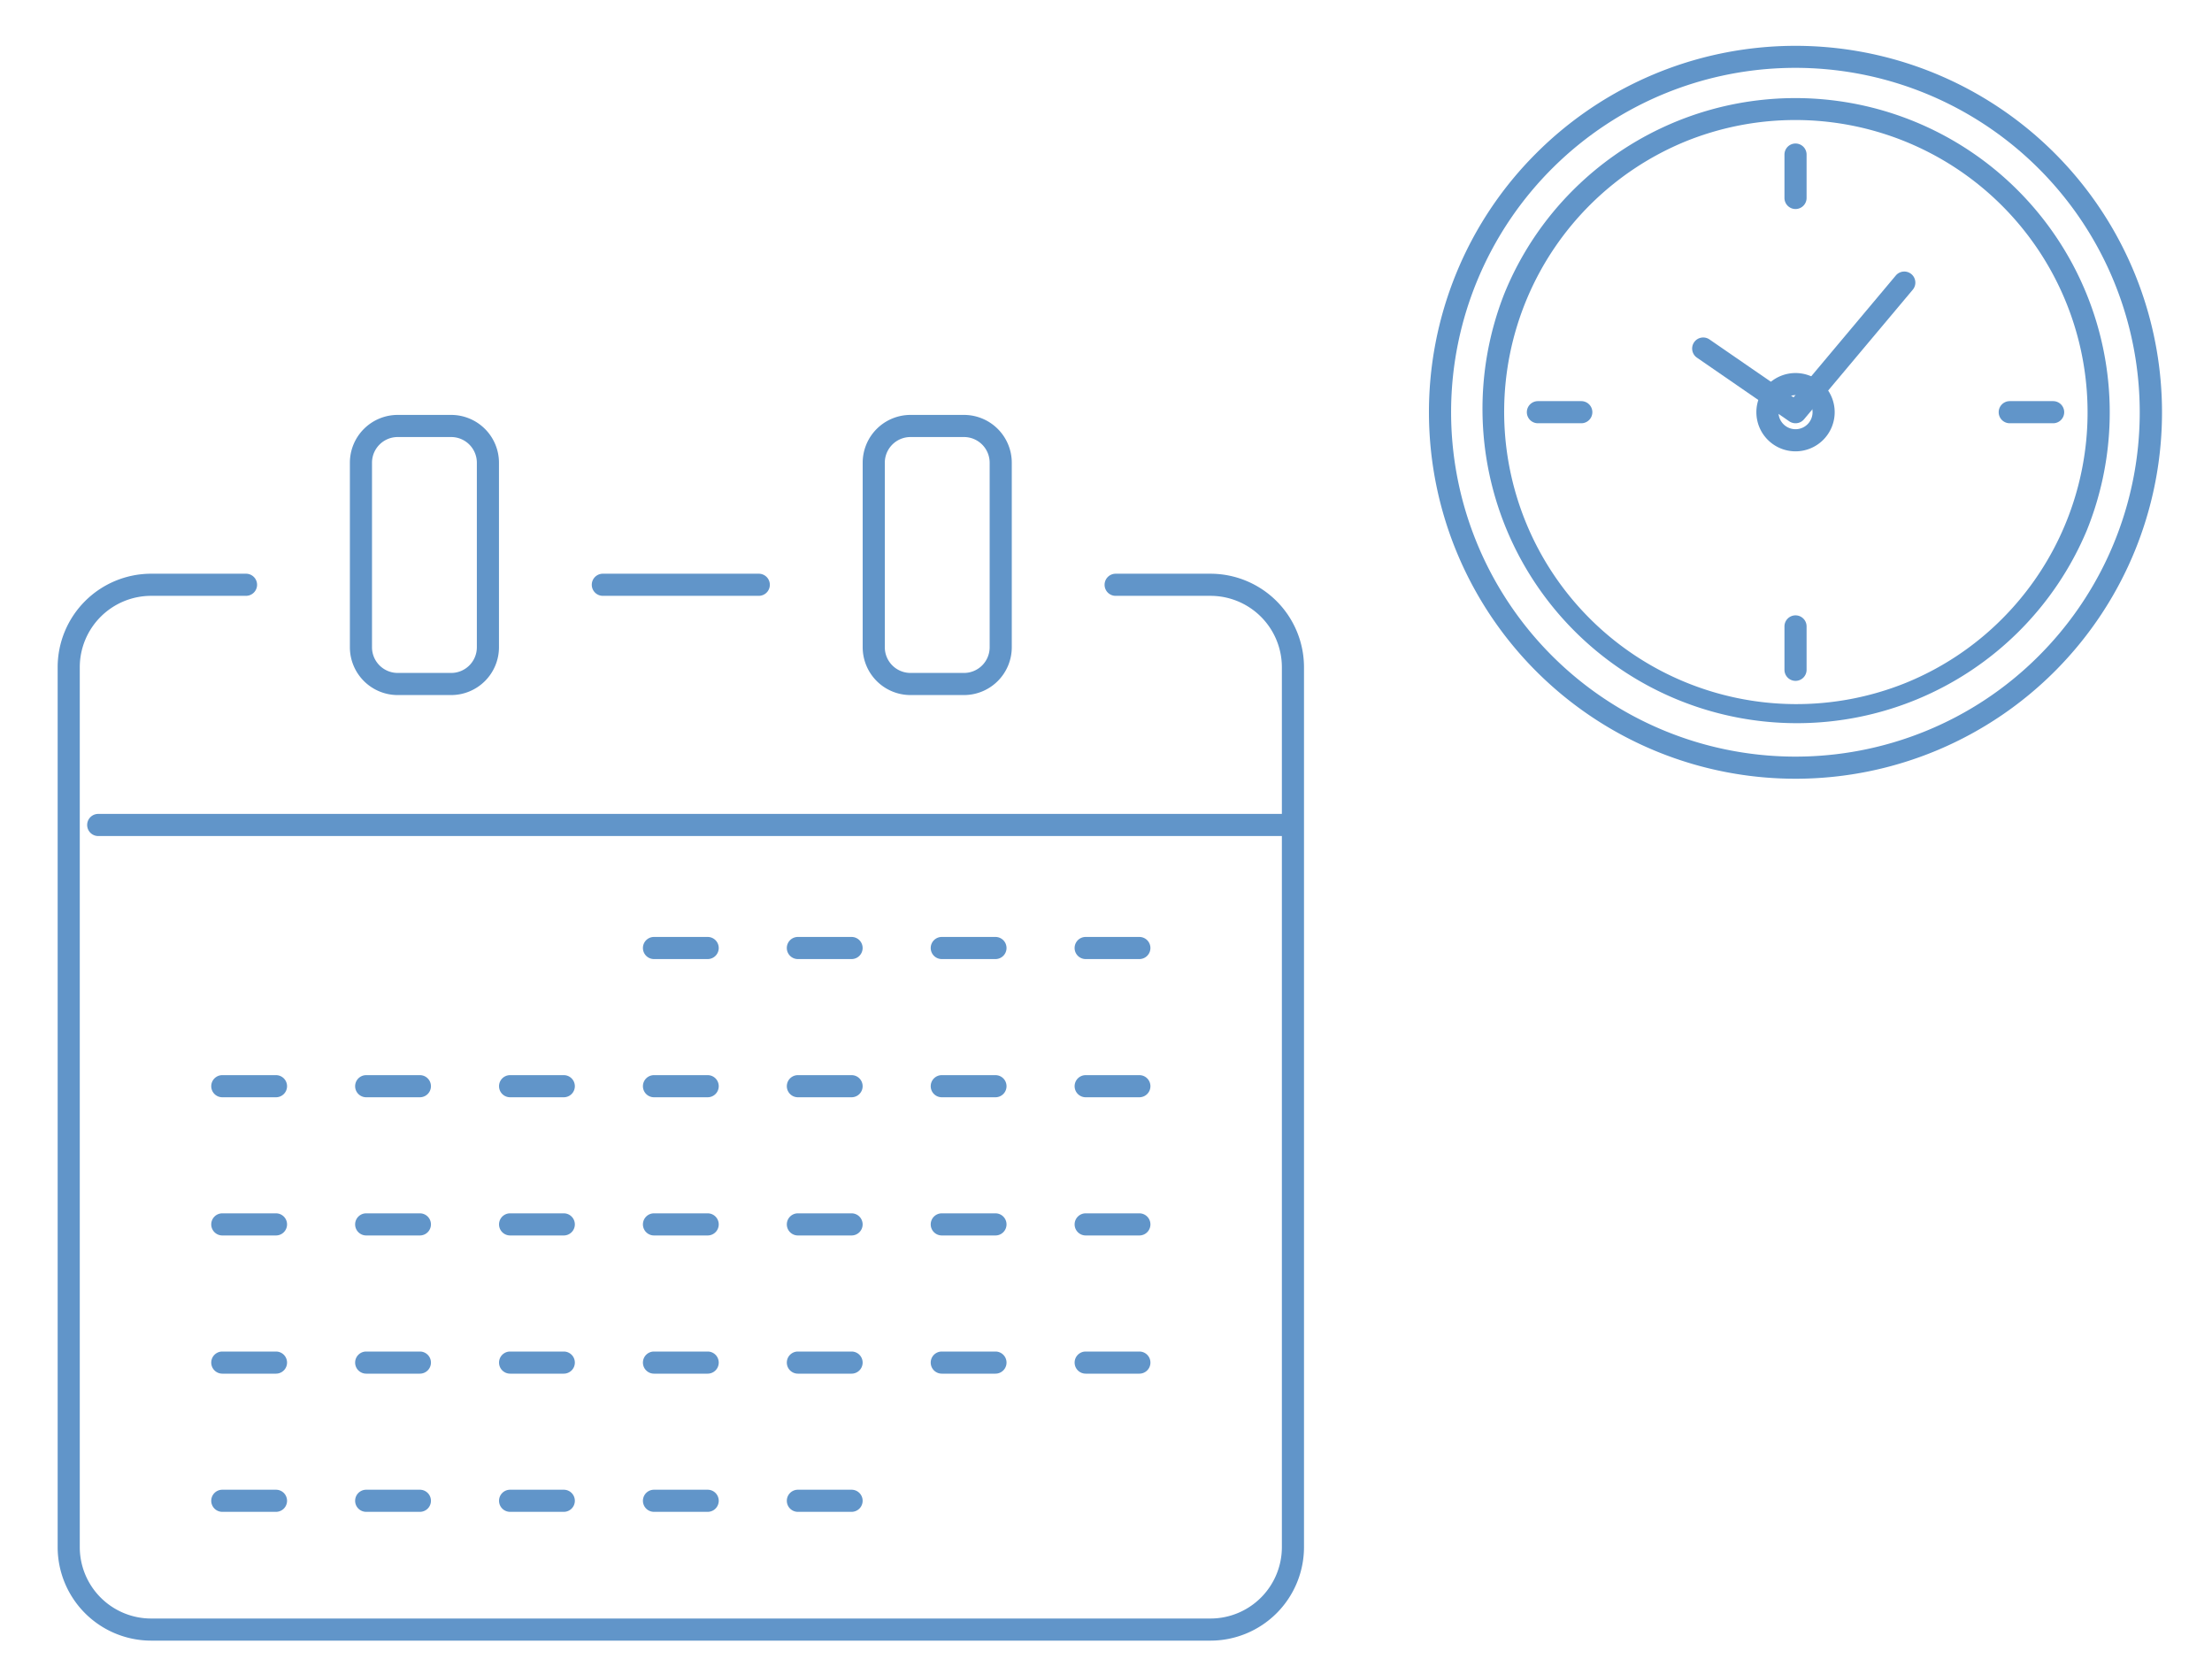 <svg xmlns="http://www.w3.org/2000/svg" xmlns:xlink="http://www.w3.org/1999/xlink" width="200" height="150" viewBox="0 0 200 150">
  <defs>
    <clipPath id="clip-path">
      <rect id="長方形_5880" data-name="長方形 5880" width="200" height="150" transform="translate(350 16591)" fill="none" stroke="#707070" stroke-width="1"/>
    </clipPath>
  </defs>
  <g id="img_environment_05" transform="translate(-350 -16591)" clip-path="url(#clip-path)">
    <g id="グループ_51797" data-name="グループ 51797" transform="translate(356.213 16582.826)">
      <g id="グループ_51630" data-name="グループ 51630" transform="translate(110.688)">
        <path id="楕円形_584" data-name="楕円形 584" d="M27.419-1A28.427,28.427,0,0,1,38.482,53.6,28.426,28.426,0,0,1,16.357,1.234,28.242,28.242,0,0,1,27.419-1Zm0,54.839A26.427,26.427,0,0,0,37.7,3.076,26.426,26.426,0,0,0,17.136,51.763,26.253,26.253,0,0,0,27.419,53.839Z" transform="translate(6.666 45.443) rotate(-45)" fill="#6195c9"/>
        <path id="パス_45718" data-name="パス 45718" d="M860.107,1420.922a1,1,0,0,1-.567-.177l-8.346-5.754a1,1,0,0,1,1.135-1.647l7.6,5.237,9.247-11.019a1,1,0,1,1,1.532,1.286l-9.832,11.716A1,1,0,0,1,860.107,1420.922Z" transform="translate(-814.665 -1374.479)" fill="#6195c9"/>
        <g id="グループ_51628" data-name="グループ 51628" transform="translate(45.443 22.15)">
          <path id="線_41" data-name="線 41" d="M0,4.923a1,1,0,0,1-1-1V0A1,1,0,0,1,0-1,1,1,0,0,1,1,0V3.923A1,1,0,0,1,0,4.923Z" fill="#6195c9"/>
          <path id="線_42" data-name="線 42" d="M0,4.923a1,1,0,0,1-1-1V0A1,1,0,0,1,0-1,1,1,0,0,1,1,0V3.923A1,1,0,0,1,0,4.923Z" transform="translate(0 42.662)" fill="#6195c9"/>
        </g>
        <g id="グループ_51629" data-name="グループ 51629" transform="translate(22.15 45.443)">
          <path id="線_43" data-name="線 43" d="M3.923,1H0A1,1,0,0,1-1,0,1,1,0,0,1,0-1H3.923a1,1,0,0,1,1,1A1,1,0,0,1,3.923,1Z" fill="#6195c9"/>
          <path id="線_44" data-name="線 44" d="M3.923,1H0A1,1,0,0,1-1,0,1,1,0,0,1,0-1H3.923a1,1,0,0,1,1,1A1,1,0,0,1,3.923,1Z" transform="translate(42.662)" fill="#6195c9"/>
        </g>
        <path id="楕円形_585" data-name="楕円形 585" d="M2.54-1A3.54,3.54,0,1,1-1,2.54,3.544,3.544,0,0,1,2.54-1Zm0,5.08A1.54,1.54,0,1,0,1,2.54,1.542,1.542,0,0,0,2.54,4.08Z" transform="translate(42.903 42.902)" fill="#6195c9"/>
        <path id="楕円形_586" data-name="楕円形 586" d="M32.133-1a33.141,33.141,0,0,1,12.9,63.662A33.141,33.141,0,0,1,19.236,1.6,32.926,32.926,0,0,1,32.133-1Zm0,64.266A31.141,31.141,0,0,0,44.251,3.446,31.141,31.141,0,0,0,20.015,60.82,30.937,30.937,0,0,0,32.133,63.266Z" transform="translate(0 45.443) rotate(-45)" fill="#6195c9"/>
      </g>
      <g id="グループ_51637" data-name="グループ 51637" transform="translate(0 46.689)">
        <g id="グループ_51631" data-name="グループ 51631">
          <path id="長方形_5402" data-name="長方形 5402" d="M3.32-1H8.16a4.325,4.325,0,0,1,4.32,4.32V20.009a4.325,4.325,0,0,1-4.32,4.32H3.32A4.325,4.325,0,0,1-1,20.009V3.32A4.325,4.325,0,0,1,3.32-1ZM8.16,22.33a2.323,2.323,0,0,0,2.32-2.32V3.32A2.323,2.323,0,0,0,8.16,1H3.32A2.323,2.323,0,0,0,1,3.32V20.009a2.323,2.323,0,0,0,2.32,2.32Z" transform="translate(26.422)" fill="#6195c9"/>
          <path id="パス_45719" data-name="パス 45719" d="M820.365,1552.449H724.576a8.46,8.46,0,0,1-8.45-8.45v-79.566a8.46,8.46,0,0,1,8.45-8.45h8.581a1,1,0,0,1,0,2h-8.581a6.457,6.457,0,0,0-6.45,6.45V1544a6.457,6.457,0,0,0,6.45,6.45h95.789a6.457,6.457,0,0,0,6.45-6.45v-79.566a6.457,6.457,0,0,0-6.45-6.45h-8.58a1,1,0,0,1,0-2h8.58a8.46,8.46,0,0,1,8.45,8.45V1544A8.46,8.46,0,0,1,820.365,1552.449Z" transform="translate(-717.126 -1442.625)" fill="#6195c9"/>
          <path id="線_45" data-name="線 45" d="M14.1,1H0A1,1,0,0,1-1,0,1,1,0,0,1,0-1H14.1a1,1,0,0,1,1,1A1,1,0,0,1,14.1,1Z" transform="translate(48.293 14.358)" fill="#6195c9"/>
          <path id="長方形_5403" data-name="長方形 5403" d="M3.32-1H8.16a4.325,4.325,0,0,1,4.32,4.32V20.009a4.325,4.325,0,0,1-4.32,4.32H3.32A4.325,4.325,0,0,1-1,20.009V3.32A4.325,4.325,0,0,1,3.32-1ZM8.16,22.33a2.323,2.323,0,0,0,2.32-2.32V3.32A2.323,2.323,0,0,0,8.16,1H3.32A2.323,2.323,0,0,0,1,3.32V20.009a2.323,2.323,0,0,0,2.32,2.32Z" transform="translate(72.788)" fill="#6195c9"/>
        </g>
        <path id="線_46" data-name="線 46" d="M107.26,1H0A1,1,0,0,1-1,0,1,1,0,0,1,0-1H107.26a1,1,0,0,1,1,1A1,1,0,0,1,107.26,1Z" transform="translate(2.668 36.076)" fill="#6195c9"/>
        <g id="グループ_51632" data-name="グループ 51632" transform="translate(52.918 47.2)">
          <path id="線_47" data-name="線 47" d="M4.854,1H0A1,1,0,0,1-1,0,1,1,0,0,1,0-1H4.854a1,1,0,0,1,1,1A1,1,0,0,1,4.854,1Z" fill="#6195c9"/>
          <path id="線_48" data-name="線 48" d="M4.854,1H0A1,1,0,0,1-1,0,1,1,0,0,1,0-1H4.854a1,1,0,0,1,1,1A1,1,0,0,1,4.854,1Z" transform="translate(13.01)" fill="#6195c9"/>
          <path id="線_49" data-name="線 49" d="M4.854,1H0A1,1,0,0,1-1,0,1,1,0,0,1,0-1H4.854a1,1,0,0,1,1,1A1,1,0,0,1,4.854,1Z" transform="translate(26.021)" fill="#6195c9"/>
          <path id="線_50" data-name="線 50" d="M4.854,1H0A1,1,0,0,1-1,0,1,1,0,0,1,0-1H4.854a1,1,0,0,1,1,1A1,1,0,0,1,4.854,1Z" transform="translate(39.031)" fill="#6195c9"/>
        </g>
        <g id="グループ_51633" data-name="グループ 51633" transform="translate(13.887 59.695)">
          <path id="線_51" data-name="線 51" d="M4.854,1H0A1,1,0,0,1-1,0,1,1,0,0,1,0-1H4.854a1,1,0,0,1,1,1A1,1,0,0,1,4.854,1Z" transform="translate(26.021)" fill="#6195c9"/>
          <path id="線_52" data-name="線 52" d="M4.854,1H0A1,1,0,0,1-1,0,1,1,0,0,1,0-1H4.854a1,1,0,0,1,1,1A1,1,0,0,1,4.854,1Z" transform="translate(13.01)" fill="#6195c9"/>
          <path id="線_53" data-name="線 53" d="M4.854,1H0A1,1,0,0,1-1,0,1,1,0,0,1,0-1H4.854a1,1,0,0,1,1,1A1,1,0,0,1,4.854,1Z" fill="#6195c9"/>
          <path id="線_54" data-name="線 54" d="M4.854,1H0A1,1,0,0,1-1,0,1,1,0,0,1,0-1H4.854a1,1,0,0,1,1,1A1,1,0,0,1,4.854,1Z" transform="translate(39.031)" fill="#6195c9"/>
          <path id="線_55" data-name="線 55" d="M4.854,1H0A1,1,0,0,1-1,0,1,1,0,0,1,0-1H4.854a1,1,0,0,1,1,1A1,1,0,0,1,4.854,1Z" transform="translate(52.042)" fill="#6195c9"/>
          <path id="線_56" data-name="線 56" d="M4.854,1H0A1,1,0,0,1-1,0,1,1,0,0,1,0-1H4.854a1,1,0,0,1,1,1A1,1,0,0,1,4.854,1Z" transform="translate(65.052)" fill="#6195c9"/>
          <path id="線_57" data-name="線 57" d="M4.854,1H0A1,1,0,0,1-1,0,1,1,0,0,1,0-1H4.854a1,1,0,0,1,1,1A1,1,0,0,1,4.854,1Z" transform="translate(78.063)" fill="#6195c9"/>
        </g>
        <g id="グループ_51634" data-name="グループ 51634" transform="translate(13.887 72.19)">
          <path id="線_58" data-name="線 58" d="M4.854,1H0A1,1,0,0,1-1,0,1,1,0,0,1,0-1H4.854a1,1,0,0,1,1,1A1,1,0,0,1,4.854,1Z" transform="translate(26.021)" fill="#6195c9"/>
          <path id="線_59" data-name="線 59" d="M4.854,1H0A1,1,0,0,1-1,0,1,1,0,0,1,0-1H4.854a1,1,0,0,1,1,1A1,1,0,0,1,4.854,1Z" transform="translate(13.01)" fill="#6195c9"/>
          <path id="線_60" data-name="線 60" d="M4.854,1H0A1,1,0,0,1-1,0,1,1,0,0,1,0-1H4.854a1,1,0,0,1,1,1A1,1,0,0,1,4.854,1Z" fill="#6195c9"/>
          <path id="線_61" data-name="線 61" d="M4.854,1H0A1,1,0,0,1-1,0,1,1,0,0,1,0-1H4.854a1,1,0,0,1,1,1A1,1,0,0,1,4.854,1Z" transform="translate(39.031)" fill="#6195c9"/>
          <path id="線_62" data-name="線 62" d="M4.854,1H0A1,1,0,0,1-1,0,1,1,0,0,1,0-1H4.854a1,1,0,0,1,1,1A1,1,0,0,1,4.854,1Z" transform="translate(52.042)" fill="#6195c9"/>
          <path id="線_63" data-name="線 63" d="M4.854,1H0A1,1,0,0,1-1,0,1,1,0,0,1,0-1H4.854a1,1,0,0,1,1,1A1,1,0,0,1,4.854,1Z" transform="translate(65.052)" fill="#6195c9"/>
          <path id="線_64" data-name="線 64" d="M4.854,1H0A1,1,0,0,1-1,0,1,1,0,0,1,0-1H4.854a1,1,0,0,1,1,1A1,1,0,0,1,4.854,1Z" transform="translate(78.063)" fill="#6195c9"/>
        </g>
        <g id="グループ_51635" data-name="グループ 51635" transform="translate(13.887 84.685)">
          <path id="線_65" data-name="線 65" d="M4.854,1H0A1,1,0,0,1-1,0,1,1,0,0,1,0-1H4.854a1,1,0,0,1,1,1A1,1,0,0,1,4.854,1Z" transform="translate(26.021)" fill="#6195c9"/>
          <path id="線_66" data-name="線 66" d="M4.854,1H0A1,1,0,0,1-1,0,1,1,0,0,1,0-1H4.854a1,1,0,0,1,1,1A1,1,0,0,1,4.854,1Z" transform="translate(13.01)" fill="#6195c9"/>
          <path id="線_67" data-name="線 67" d="M4.854,1H0A1,1,0,0,1-1,0,1,1,0,0,1,0-1H4.854a1,1,0,0,1,1,1A1,1,0,0,1,4.854,1Z" fill="#6195c9"/>
          <path id="線_68" data-name="線 68" d="M4.854,1H0A1,1,0,0,1-1,0,1,1,0,0,1,0-1H4.854a1,1,0,0,1,1,1A1,1,0,0,1,4.854,1Z" transform="translate(39.031)" fill="#6195c9"/>
          <path id="線_69" data-name="線 69" d="M4.854,1H0A1,1,0,0,1-1,0,1,1,0,0,1,0-1H4.854a1,1,0,0,1,1,1A1,1,0,0,1,4.854,1Z" transform="translate(52.042)" fill="#6195c9"/>
          <path id="線_70" data-name="線 70" d="M4.854,1H0A1,1,0,0,1-1,0,1,1,0,0,1,0-1H4.854a1,1,0,0,1,1,1A1,1,0,0,1,4.854,1Z" transform="translate(65.052)" fill="#6195c9"/>
          <path id="線_71" data-name="線 71" d="M4.854,1H0A1,1,0,0,1-1,0,1,1,0,0,1,0-1H4.854a1,1,0,0,1,1,1A1,1,0,0,1,4.854,1Z" transform="translate(78.063)" fill="#6195c9"/>
        </g>
        <g id="グループ_51636" data-name="グループ 51636" transform="translate(13.887 97.18)">
          <path id="線_72" data-name="線 72" d="M4.854,1H0A1,1,0,0,1-1,0,1,1,0,0,1,0-1H4.854a1,1,0,0,1,1,1A1,1,0,0,1,4.854,1Z" transform="translate(26.021)" fill="#6195c9"/>
          <path id="線_73" data-name="線 73" d="M4.854,1H0A1,1,0,0,1-1,0,1,1,0,0,1,0-1H4.854a1,1,0,0,1,1,1A1,1,0,0,1,4.854,1Z" transform="translate(13.01)" fill="#6195c9"/>
          <path id="線_74" data-name="線 74" d="M4.854,1H0A1,1,0,0,1-1,0,1,1,0,0,1,0-1H4.854a1,1,0,0,1,1,1A1,1,0,0,1,4.854,1Z" fill="#6195c9"/>
          <path id="線_75" data-name="線 75" d="M4.854,1H0A1,1,0,0,1-1,0,1,1,0,0,1,0-1H4.854a1,1,0,0,1,1,1A1,1,0,0,1,4.854,1Z" transform="translate(39.031)" fill="#6195c9"/>
          <path id="線_76" data-name="線 76" d="M4.854,1H0A1,1,0,0,1-1,0,1,1,0,0,1,0-1H4.854a1,1,0,0,1,1,1A1,1,0,0,1,4.854,1Z" transform="translate(52.042)" fill="#6195c9"/>
        </g>
      </g>
    </g>
  </g>
</svg>
